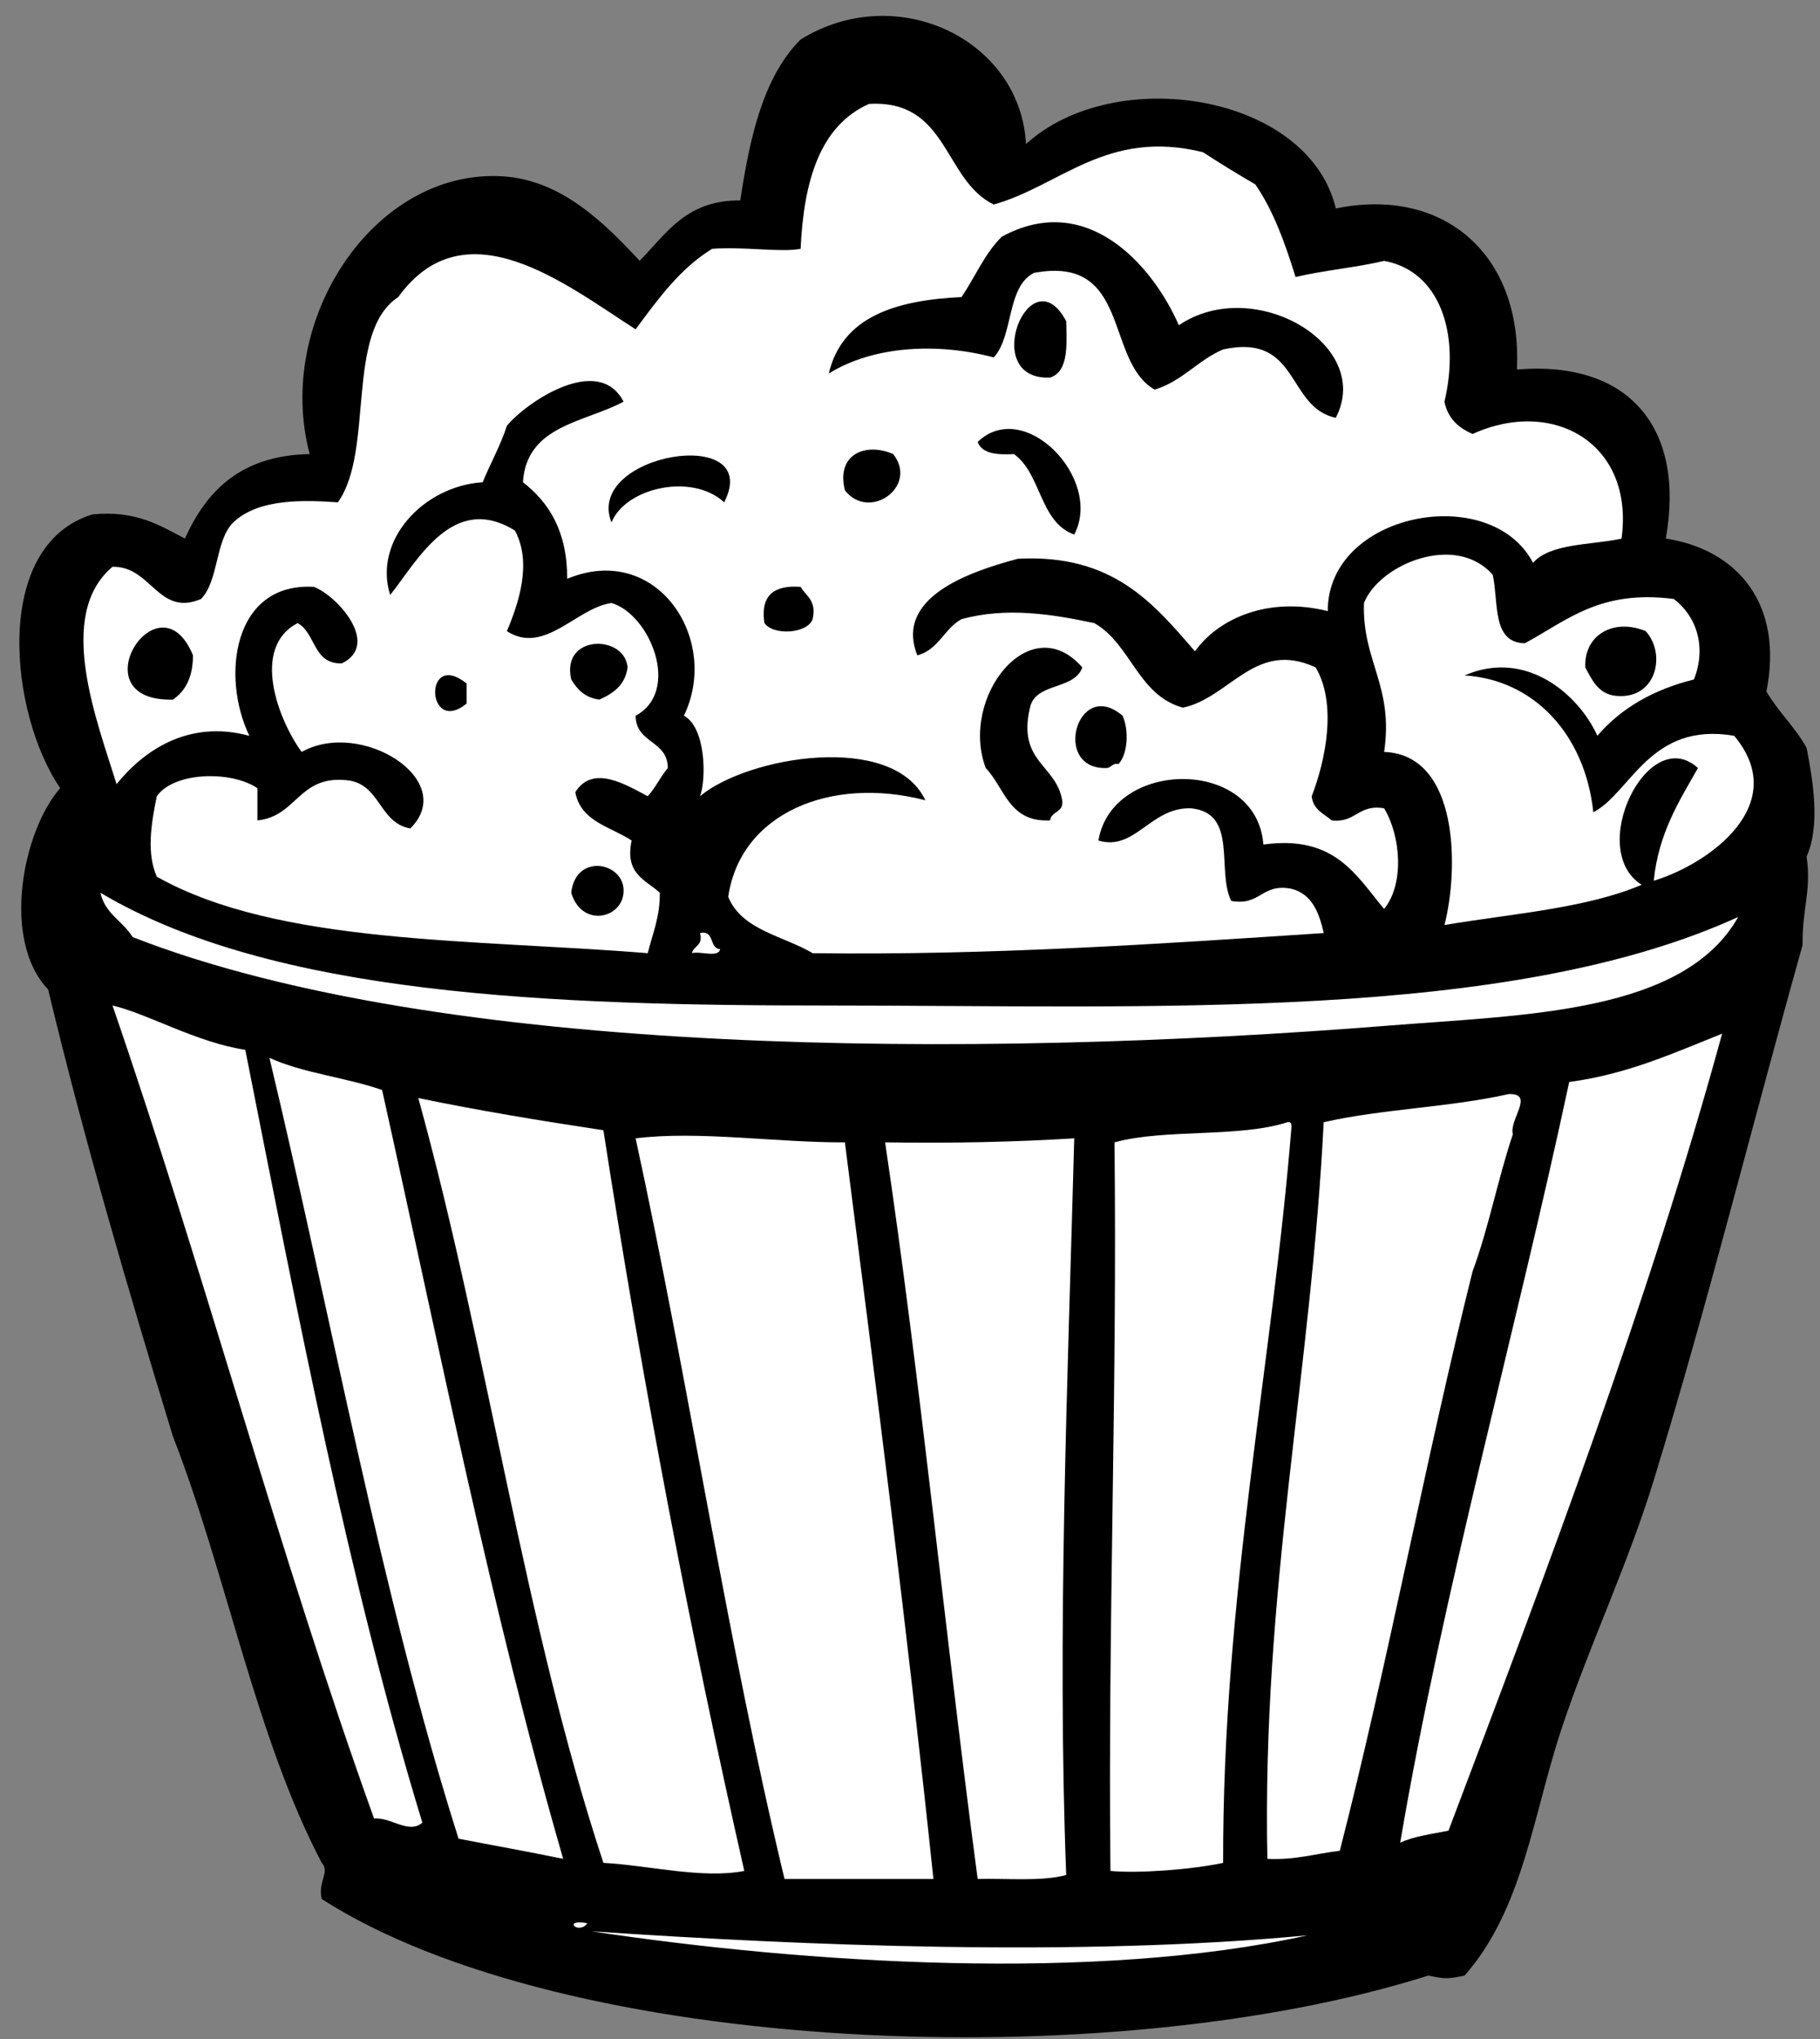 <svg xmlns="http://www.w3.org/2000/svg" width="75" height="84" viewBox="0 0 75 84" fill="none"><rect x="0" y="0" width="75" height="84" fill="#808080" stroke="none"/><path fill-rule="evenodd" clip-rule="evenodd" d="M74.449 30.811C73.977 29.955 73.281 29.327 72.791 28.488C73.514 24.89 71.605 22.641 68.645 22.187C69.456 17.662 67.158 14.837 62.51 15.223C62.742 10.433 59.437 7.681 55.048 8.589C53.915 3.849 45.925 2.609 42.28 5.936C42.054 1.633 36.961 -0.824 32.994 1.626C31.47 3.142 30.903 5.614 30.506 8.257C28.273 8.237 27.455 9.629 26.36 10.745C24.926 9.205 23.143 7.414 20.721 7.264C15.419 6.932 11.295 13.202 12.762 18.706C9.942 18.758 8.513 20.206 7.621 22.187C6.568 21.637 5.587 21.015 3.808 21.192C-0.349 22.469 0.393 29.42 2.481 32.468C0.922 34.254 0.053 38.74 1.982 40.76C3.503 47.088 5.287 53.153 7.123 59.166C9.34 64.854 10.535 71.563 13.259 76.743C13.609 77.111 13.084 77.542 13.259 78.234C23.263 84.652 45.666 85.564 58.861 81.386C59.52 81.531 59.694 81.531 60.353 81.386C62.759 78.664 63.178 74.762 64.333 71.27C65.47 67.835 67.071 64.493 68.147 60.988C70.363 53.769 72.211 46.305 74.282 38.935C74.266 37.364 74.652 36.73 74.448 35.286C75.02 34.006 74.712 32.181 74.449 30.811Z" fill="black"></path><path fill-rule="evenodd" clip-rule="evenodd" d="M61.514 23.681C61.764 24.813 61.47 26.489 62.84 26.499C64.566 25.569 65.929 24.281 68.977 24.676C69.913 25.392 70.332 26.643 69.806 27.992C68.123 28.41 66.795 29.181 65.826 30.312C65.046 28.592 62.873 26.726 60.353 27.826C63.198 27.997 65.317 30.245 65.659 33.462C67.194 32.675 67.988 29.713 71.464 30.313C73.824 33.131 70.46 35.581 68.148 36.284C68.347 34.327 69.19 33.014 69.971 31.64C67.913 29.768 65.356 35.013 67.651 36.45C65.363 37.424 62.316 37.638 59.524 38.108C60.118 35.818 60.13 31.093 57.038 30.977C57.444 28.25 56.126 27.245 56.208 24.841C56.846 23.236 59.994 21.938 61.514 23.681ZM65.328 27.494C65.597 27.999 65.839 28.531 66.489 28.654C68.236 28.909 68.7 26.968 67.816 26.001C66.508 25.459 65.268 26.147 65.328 27.494Z" fill="white"></path><path fill-rule="evenodd" clip-rule="evenodd" d="M4.139 36.778C11.244 41.012 22.74 41.425 34.154 41.424C47.545 41.424 62.149 42.105 71.63 37.776C69.381 41.751 62.897 41.799 57.203 42.253C40.099 43.618 18.142 43.561 5.465 38.604C5.069 37.951 4.325 37.645 4.139 36.778Z" fill="white"></path><path fill-rule="evenodd" clip-rule="evenodd" d="M28.847 38.438C29.469 38.314 29.208 39.073 29.676 39.102C29.604 39.473 28.859 39.169 28.515 39.268C28.585 38.95 28.988 38.967 28.847 38.438Z" fill="white"></path><path fill-rule="evenodd" clip-rule="evenodd" d="M70.966 42.584C67.951 53.609 63.698 64.832 59.69 75.418C59.001 75.558 58.259 75.645 57.7 75.914C59.459 65.57 62.435 55.002 64.665 44.575C67.101 44.246 68.988 43.37 70.966 42.584Z" fill="white"></path><path fill-rule="evenodd" clip-rule="evenodd" d="M11.103 43.579C12.464 44.207 14.274 44.389 15.746 44.905C18.119 55.579 20.28 66.462 23.208 76.578C21.79 76.285 20.332 76.028 18.897 75.748C15.688 65.638 13.675 54.33 11.103 43.579Z" fill="white"></path><path fill-rule="evenodd" clip-rule="evenodd" d="M62.177 45.071C63.26 45.042 62.177 46.132 62.343 46.729C61.729 48.547 61.345 50.597 60.685 52.369C58.73 60.196 57.208 68.459 55.212 76.247C54.221 76.36 53.388 76.635 52.227 76.578C52.004 65.465 54.026 56.598 54.548 46.231C56.935 45.686 59.79 45.615 62.177 45.071Z" fill="white"></path><path fill-rule="evenodd" clip-rule="evenodd" d="M17.238 45.237C19.713 45.748 22.274 46.172 24.866 46.563C26.487 57.048 28.434 67.206 30.671 77.076C28.948 77.414 26.703 76.843 24.866 76.744C21.623 66.942 20.063 55.457 17.238 45.237Z" fill="white"></path><path fill-rule="evenodd" clip-rule="evenodd" d="M50.404 76.744C49.115 77.021 46.892 77.186 45.76 77.076C45.653 66.908 46.045 57.24 45.926 47.06C48.011 46.492 51.05 46.878 53.056 46.231C53.199 46.202 53.213 46.297 53.222 46.399C52.456 56.023 50.375 65.771 50.404 76.744Z" fill="white"></path><path fill-rule="evenodd" clip-rule="evenodd" d="M26.193 46.896C28.784 46.573 31.985 47.075 34.817 47.061C36.101 57.107 37.387 67.155 38.465 77.407C36.42 77.407 34.375 77.407 32.329 77.407C29.958 67.563 28.375 56.93 26.193 46.896Z" fill="white"></path><path fill-rule="evenodd" clip-rule="evenodd" d="M44.268 46.896C44.004 56.75 43.554 67.292 43.937 77.243C42.939 77.517 41.529 77.378 40.289 77.407C38.95 67.36 37.95 56.973 36.474 47.061C39.17 47.103 41.77 47.05 44.268 46.896Z" fill="white"></path><path fill-rule="evenodd" clip-rule="evenodd" d="M24.203 79.231C23.84 79.737 23.141 79.04 24.203 79.231Z" fill="white"></path><path fill-rule="evenodd" clip-rule="evenodd" d="M24.369 79.563C33.19 80.158 44.429 80.621 53.886 79.729C45.123 81.665 33.2 80.89 24.369 79.563Z" fill="white"></path><path fill-rule="evenodd" clip-rule="evenodd" d="M28.183 29.484C29.707 26.334 27.055 22.308 23.374 23.845C23.377 21.909 22.639 20.711 21.55 19.866C21.696 17.525 24.073 17.413 25.696 16.549C24.652 14.525 21.631 16.621 20.888 17.543C20.617 18.379 20.21 19.078 19.892 19.866C17.434 20.028 15.371 22.274 16.079 24.51C17.203 23.108 18.66 20.273 21.22 21.858C21.942 23.199 21.358 24.891 20.888 26.002C22.439 27.002 23.753 25.039 25.2 24.842C26.79 25.309 28.074 28.474 26.194 29.486C26.201 30.64 27.515 30.487 27.52 31.641C27.215 31.999 27.011 32.457 26.692 32.802C25.801 32.334 24.429 31.476 23.708 32.636C23.93 33.851 25.163 34.054 26.029 34.626C25.734 36.026 26.62 36.245 27.19 36.779C27.2 37.788 26.888 38.47 26.693 39.268C19.485 38.682 11.448 38.926 6.462 36.117C6.034 35.147 6.225 33.952 6.462 32.802C7.175 31.79 9.531 31.741 10.607 32.47C10.607 32.912 10.607 33.354 10.607 33.797C12.224 33.643 12.301 31.952 14.255 32.139C15.688 32.252 15.59 33.9 16.908 34.129C18.912 32.144 14.879 29.605 12.431 30.978C11.47 29.663 10.325 26.681 12.265 25.67C13.018 26.079 12.894 27.365 14.089 27.329C15.705 26.538 13.864 24.514 12.93 24.177C9.603 23.983 9.099 27.875 10.276 30.314C7.724 29.621 5.875 30.974 4.803 32.305C4.005 29.712 2.268 25.341 4.637 23.35C6.241 23.313 6.518 25.422 8.284 24.677C9.02 23.919 8.861 22.268 9.611 21.525C10.658 20.521 12.568 20.6 13.923 20.695C15.442 18.567 14.206 13.682 16.41 12.24C19.176 8.404 23.344 11.742 26.193 13.567C27.111 12.329 28.011 11.073 29.344 10.251C30.636 10.149 32.163 10.409 32.992 10.251C33.122 7.452 33.785 5.184 35.811 4.28C39.091 4.095 38.868 7.414 40.951 8.426C43.698 7.654 45.613 5.29 49.575 6.271C50.277 6.729 50.996 7.171 51.73 7.597C52.476 8.676 52.956 10.019 53.389 11.412C54.551 11.137 55.876 11.024 57.037 10.748C59.321 11.156 60.194 13.728 59.523 16.552C59.666 17.24 60.106 17.629 60.685 17.878C64.011 16.366 67.359 18.273 66.821 22.191C65.542 22.462 63.905 22.372 63.173 23.186C61.428 19.837 54.7 21.107 54.716 25.176C52.283 24.566 50.219 25.465 49.243 26.833C47.526 24.848 45.855 22.814 41.948 23.019C39.949 23.552 36.852 24.608 37.802 26.998C38.679 26.77 38.908 25.894 39.626 25.506C41.465 25.006 43.318 25.292 45.098 25.671C46.612 26.536 46.883 28.641 48.747 29.154C50.689 28.743 51.731 26.339 54.219 27.496C55.109 29.017 54.618 31.348 54.053 32.803C54.112 33.353 54.55 33.523 54.882 33.798C55.879 33.911 55.97 33.118 57.038 33.3C57.728 34.451 57.878 36.412 57.038 37.446C55.877 36.063 55.011 34.385 52.063 34.793C51.785 31.178 45.829 31.265 45.264 34.627C46.772 35.082 47.416 33.243 49.077 33.3C51.033 33.485 50.119 35.864 50.736 37.114C51.954 37.337 51.983 36.37 53.223 36.616C54.06 36.829 54.356 37.586 54.55 38.439C47.703 38.89 40.877 39.36 33.491 39.269C32.277 38.549 30.569 38.323 30.009 36.947C30.51 33.505 34.229 31.955 38.133 32.969C36.796 30.136 30.791 31.166 28.848 32.802C29.109 32.104 29.095 29.976 28.183 29.484ZM41.284 9.75C40.584 10.433 40.181 11.412 39.625 12.238C36.88 12.368 34.701 13.062 34.153 15.388C35.967 14.258 38.597 14.098 40.951 14.725C41.774 13.836 41.468 11.815 42.609 11.242C46.618 10.496 45.511 14.864 47.583 16.052C48.726 15.701 49.358 14.841 50.403 14.395C53.572 13.712 52.995 16.776 55.046 17.212C56.62 14.191 51.655 11.311 48.579 13.399C47.476 10.885 44.774 7.853 41.284 9.75ZM43.937 13.233C42.456 10.44 40.322 15.684 43.273 15.555C44.026 15.313 43.965 14.258 43.937 13.233ZM40.289 18.208C40.468 18.692 41.077 18.745 41.781 18.706C42.916 19.505 42.837 21.518 44.268 22.022C45.472 19.729 42.205 16.352 40.289 18.208ZM34.817 20.199C35.824 21.491 37.86 20.035 36.806 18.706C35.698 18.221 34.443 18.685 34.817 20.199ZM25.199 21.523C25.774 20.093 28.514 19.466 29.842 20.693C31.499 17.457 24.061 18.682 25.199 21.523ZM31.5 25.669C31.878 26.2 33.28 26.104 33.489 25.504C33.658 24.727 33.215 24.563 32.992 24.176C31.919 24.1 31.326 24.501 31.5 25.669ZM7.123 28.821C7.654 28.467 7.951 27.88 7.952 26.996C6.551 23.584 3.157 28.919 7.123 28.821ZM23.54 27.992C23.791 28.405 24.109 28.749 24.701 28.821C25.275 28.565 25.764 28.223 25.862 27.494C25.744 26.122 23.106 26.13 23.54 27.992ZM40.62 31.64C41.406 32.458 41.576 33.89 43.273 33.796C43.324 33.404 43.849 33.487 43.771 32.968C43.525 31.498 41.915 31.394 42.444 29.153C42.665 28.102 44.276 28.44 44.6 27.495C42.449 25.024 39.534 28.732 40.62 31.64ZM19.229 28.985C19.229 28.71 19.228 28.432 19.229 28.157C17.438 26.729 17.56 30.336 19.229 28.985ZM45.594 31.64C45.807 31.631 45.824 31.428 46.093 31.474C46.477 31.068 46.529 30.074 46.259 29.485C44.39 27.887 43.331 31.713 45.594 31.64ZM25.695 36.614C25.618 35.504 23.721 35.163 23.539 36.778C23.99 38.287 25.778 37.817 25.695 36.614Z" fill="white"></path><path fill-rule="evenodd" clip-rule="evenodd" d="M4.636 41.424C6.075 41.754 8.087 42.946 10.108 43.248C12.268 54.133 14.356 65.089 17.404 75.087C16.845 75.58 16.103 74.847 15.415 74.919C11.512 64.063 8.421 52.397 4.636 41.424Z" fill="white"></path></svg>